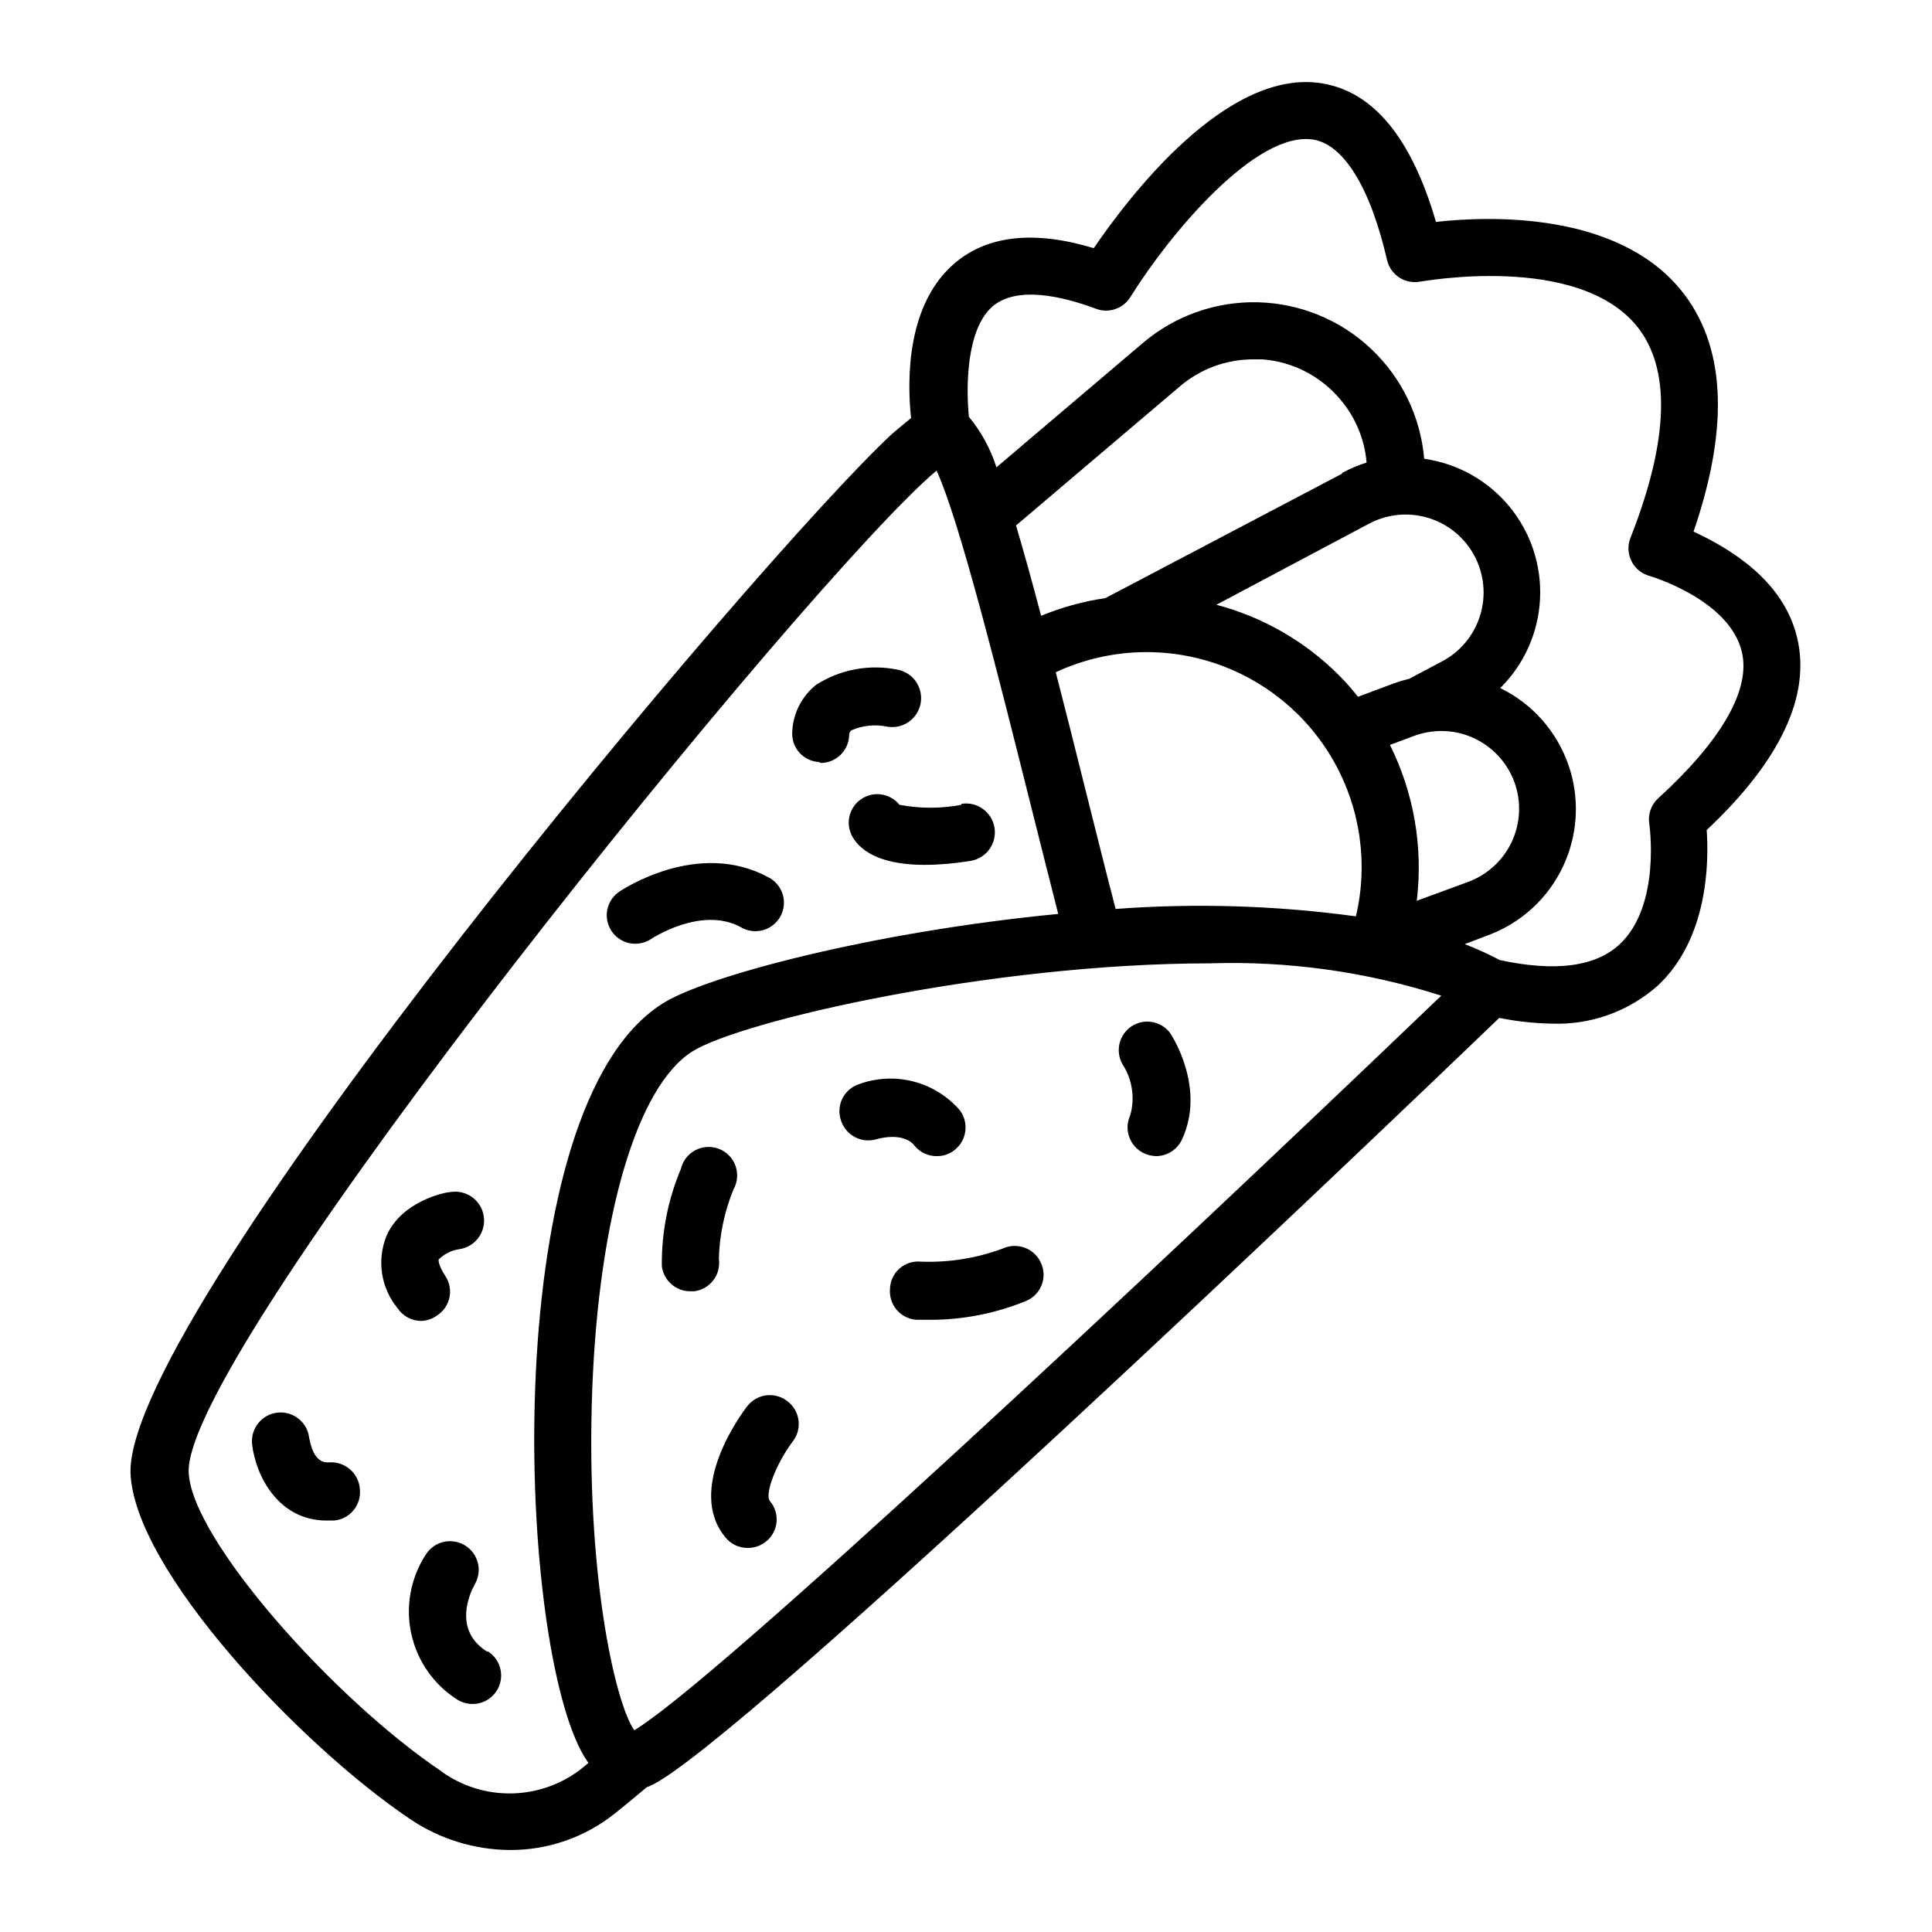 <?xml version="1.0" encoding="UTF-8"?>
<!-- Uploaded to: ICON Repo, www.iconrepo.com, Generator: ICON Repo Mixer Tools -->
<svg fill="#000000" width="800px" height="800px" version="1.1" viewBox="144 144 512 512" xmlns="http://www.w3.org/2000/svg">
 <g>
  <path d="m620.27 313.04c-3.629-15.465-18.289-23.879-27.461-28.16 9.672-28.215 8.465-49.777-3.578-64.285-16.977-20.453-50.383-19.398-64.688-17.785-6.449-22.168-16.523-34.512-30.23-36.727-25.191-4.082-51.086 29.977-60.457 43.68-15.719-4.734-28.012-3.426-36.727 3.879-13 10.934-12.746 31.234-11.688 41.16-1.41 1.109-3.023 2.469-5.039 4.18-35.266 32.695-202.68 231.75-201.82 275.28 0.855 25.746 45.09 72.297 74.008 91.746 7.82 5.32 17.047 8.195 26.504 8.262 10.055 0.055 19.828-3.32 27.707-9.57 2.672-2.117 5.543-4.484 8.566-7.055l0.906-0.352c22.824-10.078 194.47-174.17 225.05-203.54 4.531 0.918 9.133 1.426 13.754 1.512 10.371 0.434 20.508-3.18 28.266-10.078 13.301-12.445 13.551-32.547 12.949-41.211 19.598-18.441 27.605-35.621 23.98-50.938zm-36.777 42.473h-0.004c-1.898 1.695-2.809 4.238-2.418 6.75 0 0 3.223 21.664-7.859 31.992-6.414 5.945-16.996 7.34-31.738 4.18v0.004c-3.016-1.602-6.129-3.016-9.32-4.234l6.246-2.367c8.773-3.266 15.91-9.848 19.871-18.328 3.961-8.48 4.43-18.18 1.309-27-3.125-8.824-9.59-16.066-18.004-20.168 6.34-6.273 10.102-14.691 10.547-23.602 0.445-8.906-2.457-17.66-8.141-24.535-5.68-6.875-13.727-11.379-22.559-12.621-0.949-11.121-5.965-21.504-14.09-29.156-8.125-7.652-18.789-12.039-29.945-12.32-11.16-0.281-22.031 3.562-30.531 10.793l-38.793 32.949c-1.551-4.894-4.031-9.441-7.305-13.398-0.754-7.859-0.754-23.125 6.297-29.273 6.5-5.492 18.488-2.672 27.406 0.656h0.004c3.367 1.266 7.16-0.02 9.066-3.074 10.883-17.434 33.555-44.184 48.516-41.766 8.012 1.309 15.113 12.645 19.547 31.992h0.004c0.949 3.918 4.805 6.402 8.766 5.644 0.453 0 41.312-7.609 57.281 11.637 9.219 11.184 8.715 30.23-1.562 56.277v-0.004c-0.789 2-0.695 4.242 0.27 6.168 0.961 1.922 2.695 3.344 4.769 3.91 0 0 21.211 6.195 24.484 20.152 2.371 9.926-5.289 23.375-22.117 38.742zm-322.44 257.95c-28.367-18.992-66.656-61.816-67.059-79.5-0.555-33.199 164.44-236.84 198.2-265.25 5.996 12.949 16.121 53.352 25.191 89.527 2.266 9.07 4.637 18.438 7.055 27.961-48.824 4.684-93.863 16.523-105.05 23.879-43.176 27.559-38.691 165.45-21.312 198.1 0.559 1.047 1.18 2.055 1.863 3.023l-2.168 1.762h0.004c-5.269 4.012-11.688 6.223-18.309 6.312-6.621 0.094-13.094-1.945-18.473-5.809zm51.031-10.93c-5.039-7.152-12.949-41.715-11.133-90.383 1.762-45.898 11.891-80.156 26.398-89.426 12.746-8.16 79.301-23.426 137.34-23.426v-0.004c20.762-0.664 41.48 2.234 61.262 8.566-78.793 75.469-193.01 182.28-213.87 194.67zm119.91-247.88c-3.023-12.191-5.742-22.922-8.211-32.496h-0.004c12.996-6.059 27.797-7 41.449-2.629 13.656 4.367 25.164 13.727 32.227 26.203s9.16 27.16 5.875 41.113c-21.098-2.879-42.441-3.539-63.68-1.965-2.621-10.074-5.188-20.453-7.656-30.227zm80.355-13.25 6.348-2.367c2.324-0.859 4.777-1.301 7.254-1.312 2.957-0.012 5.883 0.621 8.566 1.863 4.988 2.281 8.867 6.449 10.781 11.59 1.891 5.125 1.676 10.789-0.598 15.758-2.277 4.965-6.426 8.828-11.543 10.742l-13.703 5.039c1.723-14.172-0.746-28.535-7.106-41.312zm13.602-22.016-8.465 4.484 0.004-0.004c-1.418 0.344-2.812 0.766-4.184 1.262l-9.422 3.527c-1.57-1.992-3.25-3.894-5.035-5.695-8.984-9-20.199-15.453-32.496-18.691l40.305-21.41c4.848-2.633 10.551-3.215 15.832-1.617 5.285 1.598 9.707 5.242 12.285 10.121 2.578 4.879 3.098 10.59 1.438 15.852-1.656 5.266-5.352 9.648-10.262 12.172zm-26.348-49.828-62.672 32.949c-5.848 0.859-11.566 2.434-17.031 4.684-2.469-9.422-4.684-17.332-6.648-23.93l43.379-36.828h-0.004c5.43-4.652 12.348-7.211 19.5-7.203h2.469c7.992 0.629 15.395 4.441 20.555 10.578 4.039 4.719 6.492 10.586 7.004 16.777-2.231 0.699-4.391 1.609-6.449 2.719z"/>
  <path d="m326.95 486.2h1.008c2.012-0.25 3.84-1.297 5.07-2.906 1.234-1.613 1.766-3.648 1.48-5.656 0.16-6.332 1.473-12.582 3.879-18.441 1.074-1.91 1.262-4.195 0.52-6.258-0.742-2.062-2.344-3.699-4.387-4.488-2.043-0.789-4.332-0.652-6.269 0.375-1.934 1.027-3.328 2.844-3.82 4.981-3.438 8.16-5.152 16.941-5.035 25.797 0.504 3.785 3.738 6.606 7.555 6.598z"/>
  <path d="m392.34 450.38c1.684 0.016 3.324-0.555 4.637-1.613 3.262-2.562 3.867-7.269 1.359-10.578-3.238-3.719-7.531-6.363-12.309-7.59-4.777-1.223-9.816-0.965-14.445 0.738-1.891 0.633-3.453 1.992-4.344 3.777-0.887 1.785-1.027 3.856-0.391 5.746 1.234 3.996 5.465 6.246 9.473 5.035 0 0 7.004-2.168 10.078 1.762l-0.004 0.004c1.457 1.773 3.652 2.777 5.945 2.719z"/>
  <path d="m352.59 515.27c-3.312-2.527-8.043-1.895-10.578 1.41-1.715 2.215-16.324 22.066-5.742 34.762l-0.004 0.004c1.414 1.75 3.543 2.766 5.793 2.769 1.84 0.039 3.629-0.586 5.039-1.762 1.547-1.277 2.519-3.121 2.699-5.117 0.18-1.996-0.449-3.984-1.742-5.516-1.512-1.812 1.664-10.078 6.144-15.973l0.004 0.004c1.191-1.617 1.691-3.641 1.387-5.625-0.301-1.984-1.379-3.769-3-4.957z"/>
  <path d="m386.9 493.76h3.023c8.949 0.082 17.824-1.633 26.098-5.039 1.867-0.805 3.324-2.328 4.047-4.227 0.723-1.898 0.645-4.008-0.219-5.848-0.832-1.84-2.363-3.269-4.254-3.977-1.891-0.711-3.984-0.641-5.82 0.195-6.988 2.598-14.418 3.781-21.867 3.477-2.055-0.168-4.086 0.523-5.613 1.906-1.527 1.387-2.41 3.34-2.445 5.398-0.152 2.016 0.508 4.008 1.832 5.531 1.324 1.523 3.203 2.453 5.219 2.582z"/>
  <path d="m457.23 446c6.398-13.652-2.719-27.66-3.125-28.215h0.004c-2.394-3.219-6.883-4.012-10.23-1.801-3.348 2.211-4.387 6.652-2.367 10.117 2.57 3.984 3.305 8.883 2.016 13.449-1.762 3.785-0.141 8.281 3.629 10.078 1.012 0.465 2.109 0.723 3.223 0.754 2.938-0.016 5.606-1.723 6.852-4.383z"/>
  <path d="m361.51 346.19c3.965-0.016 7.242-3.098 7.508-7.055 0-1.16 0.453-1.461 0.656-1.613l-0.004 0.004c2.965-1.293 6.258-1.629 9.422-0.957 4.176 0.734 8.156-2.051 8.895-6.223 0.734-4.176-2.051-8.156-6.223-8.895-7.383-1.48-15.055-0.055-21.414 3.981-3.856 3.031-6.191 7.598-6.398 12.496-0.137 2 0.531 3.973 1.855 5.477 1.324 1.504 3.199 2.418 5.199 2.535z"/>
  <path d="m398.79 357.28c-5.426 1.035-11 1.035-16.426 0-2.496-3.102-6.969-3.734-10.227-1.445-3.258 2.285-4.184 6.707-2.113 10.109 3.477 5.691 11.438 7.254 19.145 7.254 4.035-0.031 8.059-0.387 12.039-1.059 4.176-0.668 7.016-4.59 6.348-8.766-0.668-4.172-4.59-7.016-8.766-6.348z"/>
  <path d="m231.27 531.54c-4.281 0.402-5.039-5.34-5.34-6.5-0.488-4.172-4.266-7.16-8.441-6.676-4.172 0.488-7.16 4.266-6.676 8.441 0.957 8.262 6.953 20.152 19.699 20.152h2.016c2-0.18 3.844-1.145 5.129-2.688 1.285-1.539 1.906-3.527 1.723-5.527-0.117-2.031-1.035-3.934-2.559-5.285-1.523-1.352-3.519-2.043-5.551-1.918z"/>
  <path d="m273.19 581.77c-9.422-5.844-4.484-15.922-3.375-17.887h-0.004c2.129-3.617 0.922-8.273-2.695-10.402-3.617-2.129-8.273-0.922-10.402 2.695-3.957 6.191-5.289 13.703-3.703 20.875 1.59 7.176 5.969 13.422 12.168 17.363 1.211 0.75 2.606 1.152 4.031 1.16 3.391 0.016 6.379-2.227 7.309-5.492 0.926-3.266-0.434-6.746-3.328-8.516z"/>
  <path d="m259.84 492.6c1.688-1.09 2.871-2.816 3.277-4.785s0.008-4.019-1.113-5.691c-1.812-2.769-1.812-4.133-1.762-4.332v-0.004c1.516-1.527 3.504-2.504 5.641-2.769 4.176-0.695 6.996-4.644 6.301-8.816-0.695-4.176-4.644-6.992-8.816-6.297-1.309 0-12.898 2.367-16.93 11.586-1.289 3.168-1.699 6.621-1.184 10 0.512 3.379 1.934 6.559 4.106 9.195 1.41 2.125 3.797 3.394 6.348 3.375 1.488-0.074 2.926-0.582 4.133-1.461z"/>
  <path d="m312.39 394.11c1.508-0.02 2.977-0.473 4.231-1.312 0 0 13.25-8.816 23.73-3.074v0.004c1.762 1.039 3.871 1.32 5.844 0.777 1.977-0.543 3.644-1.863 4.629-3.656 0.98-1.797 1.195-3.914 0.59-5.867-0.609-1.957-1.98-3.582-3.809-4.508-18.641-10.078-38.641 3.273-39.5 3.828l0.004 0.004c-2.75 1.867-3.953 5.312-2.969 8.484 0.984 3.176 3.926 5.332 7.25 5.32z"/>
 </g>
</svg>